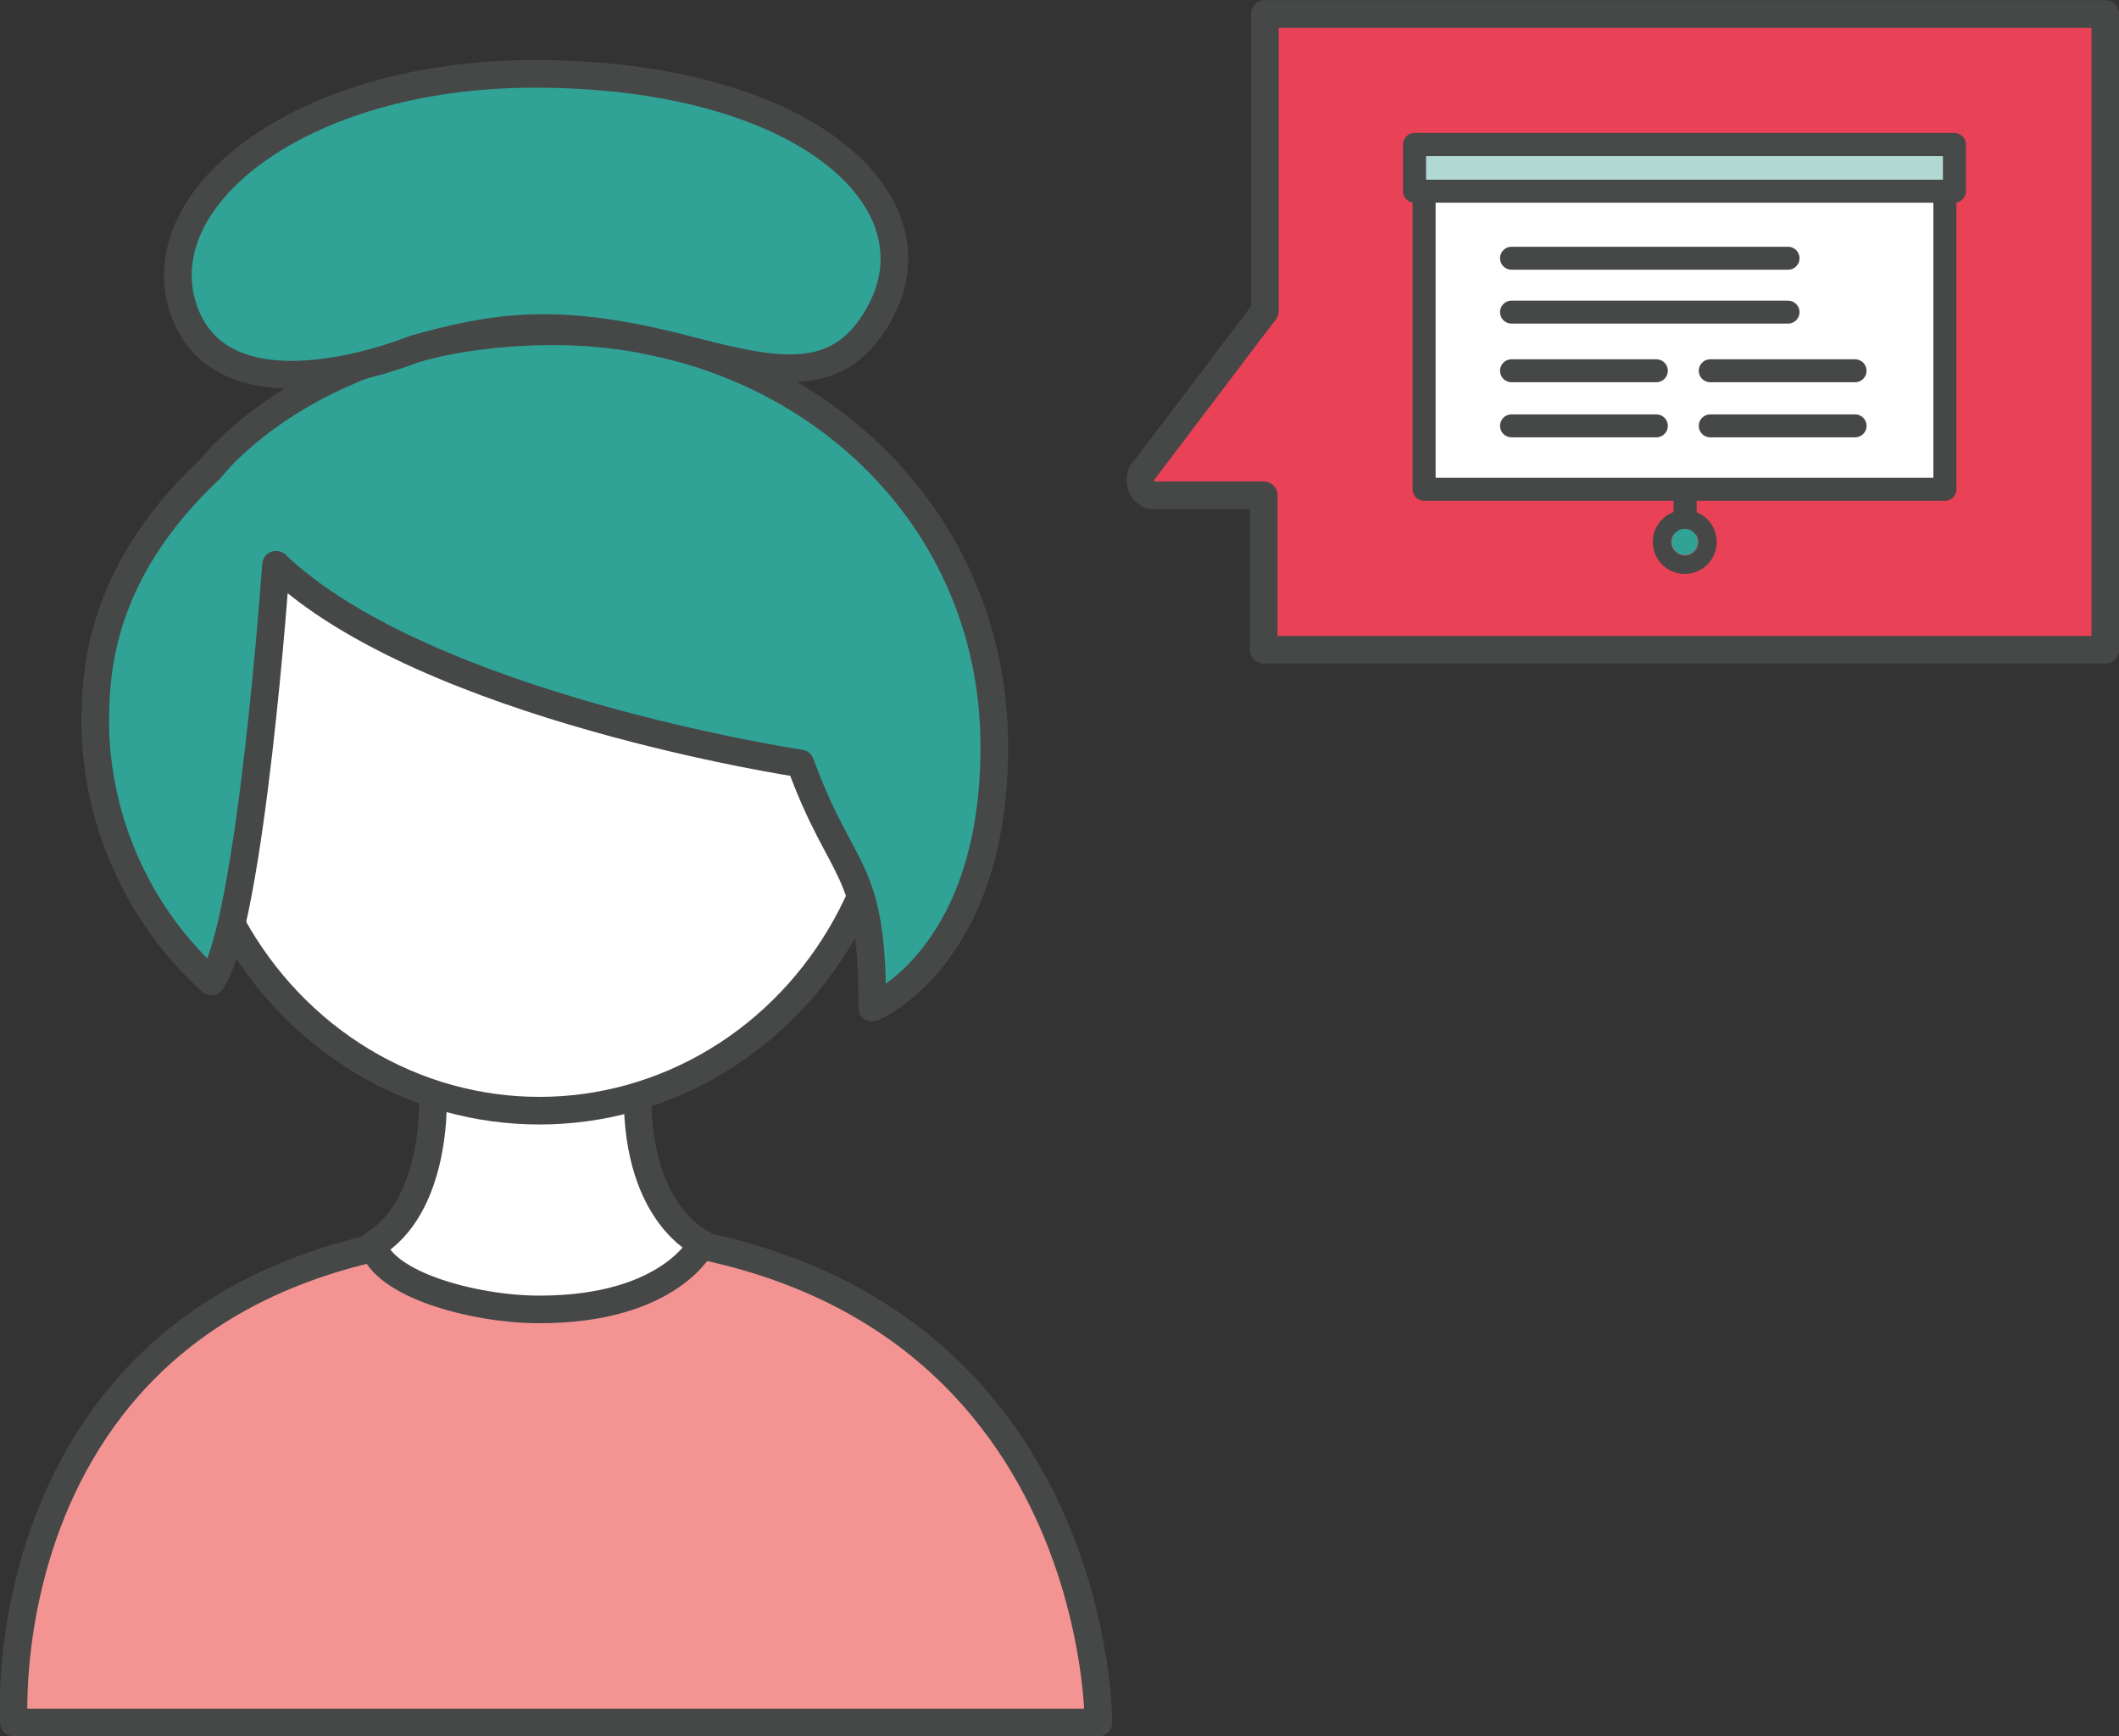 <?xml version="1.0" encoding="utf-8"?>
<!-- Generator: Adobe Illustrator 24.0.3, SVG Export Plug-In . SVG Version: 6.00 Build 0)  -->
<svg version="1.1" id="Layer_1" xmlns="http://www.w3.org/2000/svg" xmlns:xlink="http://www.w3.org/1999/xlink" x="0px" y="0px"
	 viewBox="0 0 177 145" style="enable-background:new 0 0 177 145;" xml:space="preserve">
<rect x="0" y="0" width="177" height="145" fill="#333333" stroke="none"/>
<style type="text/css">
	.st0{fill:#F39493;stroke:#464747;stroke-width:2.307;stroke-linecap:round;stroke-linejoin:round;}
	.st1{fill:#FFFFFF;stroke:#464747;stroke-width:2.307;stroke-linecap:round;stroke-linejoin:round;}
	.st2{fill:#31A296;stroke:#464747;stroke-width:2.307;stroke-linecap:round;stroke-linejoin:round;}
	.st3{fill:#E94256;stroke:#464747;stroke-width:2.307;stroke-linecap:round;stroke-linejoin:round;}
	.st4{fill:#E94256;stroke:#464747;stroke-width:1.93;stroke-linecap:round;stroke-linejoin:round;}
	.st5{fill:#31A296;}
	.st6{fill:none;stroke:#464747;stroke-width:1.538;stroke-linecap:round;stroke-linejoin:round;}
	.st7{fill:#FFFFFF;stroke:#464747;stroke-width:1.923;stroke-linecap:round;stroke-linejoin:round;}
	.st8{fill:#B2D8D2;stroke:#474848;stroke-width:1.923;stroke-linejoin:round;}
	.st9{fill:#E94256;stroke:#464747;stroke-width:1.915;stroke-linecap:round;stroke-linejoin:round;}
</style>
<g id="question_trainingg" transform="translate(-69.344 -68.531)">
	<g id="Group_5">
		<g id="Group_4">
			<path id="Path_26" class="st0" d="M70.5,212.4c0,0-2.7-41.1,44.2-41.1c46.6,0,46.4,41.1,46.4,41.1H70.5z"/>
			<path id="Path_27" class="st1" d="M105.5,160.8c0,0,0.2,8.6-5,11.7c0.8,3.3,8.4,5.4,13.9,5.4c11,0,13.6-5.5,13.6-5.5
				s-5.4-2.3-5.4-12.3"/>
			<ellipse id="Ellipse_41" class="st1" cx="114.4" cy="130.4" rx="29.6" ry="30.9"/>
		</g>
		<path id="Path_28" class="st2" d="M142.2,152.7l0-0.3c0-11.8-2.5-10.5-6-20.1c0,0-31.3-4.7-43.8-16.6c0,0-2.1,30.1-5.4,34.8
			c-6-5.4-9.5-13.1-9.7-21.2c0-4,0-12.6,9.6-21.6c0,0,8.7-11.5,28.7-11.5s36.8,14.5,36.8,34.7C152.4,148.6,142.2,152.7,142.2,152.7
			L142.2,152.7z"/>
		<path id="Path_29" class="st2" d="M103.9,97.7c0,0-15.5,6.4-19.1-3s9.4-20,29.2-20c22.6,0,34.2,10.7,28.7,20.2
			c-3.5,6.2-9.1,4.6-16.9,2.6C115.8,95,110.6,95.8,103.9,97.7z"/>
	</g>
	<path id="Path_30" class="st3" d="M245.2,69.7v53.1h-70.3v-12.9h-9.4c-0.6-0.2-0.9-0.7-0.9-1.3c0-0.3,0.1-0.7,0.4-0.9l10-13.2V69.7
		H245.2z"/>
	<g id="Group_6">
		<path id="Line_44" class="st4" d="M210.1,108.8v4.1"/>
		<g id="Ellipse_42" transform="translate(208.972 112.698)">
			<ellipse class="st5" cx="1.1" cy="1.1" rx="1.1" ry="1.1"/>
			<ellipse class="st6" cx="1.1" cy="1.1" rx="1.9" ry="1.9"/>
		</g>
		<path id="Rectangle_1" class="st7" d="M188.3,84.4h43.5v25h-43.5V84.4z"/>
		<path id="Rectangle_2" class="st8" d="M187.5,80.6h45.1v3.9h-45.1V80.6z"/>
		<path id="Line_45" class="st9" d="M195.6,90.1h23.1"/>
		<path id="Line_46" class="st9" d="M195.6,94.6h23.1"/>
		<path id="Line_47" class="st9" d="M212.2,99.5h12.1"/>
		<path id="Line_48" class="st9" d="M195.6,99.5h12.1"/>
		<path id="Line_49" class="st9" d="M212.2,104.1h12.1"/>
		<path id="Line_50" class="st9" d="M195.6,104.1h12.1"/>
	</g>
</g>
</svg>
